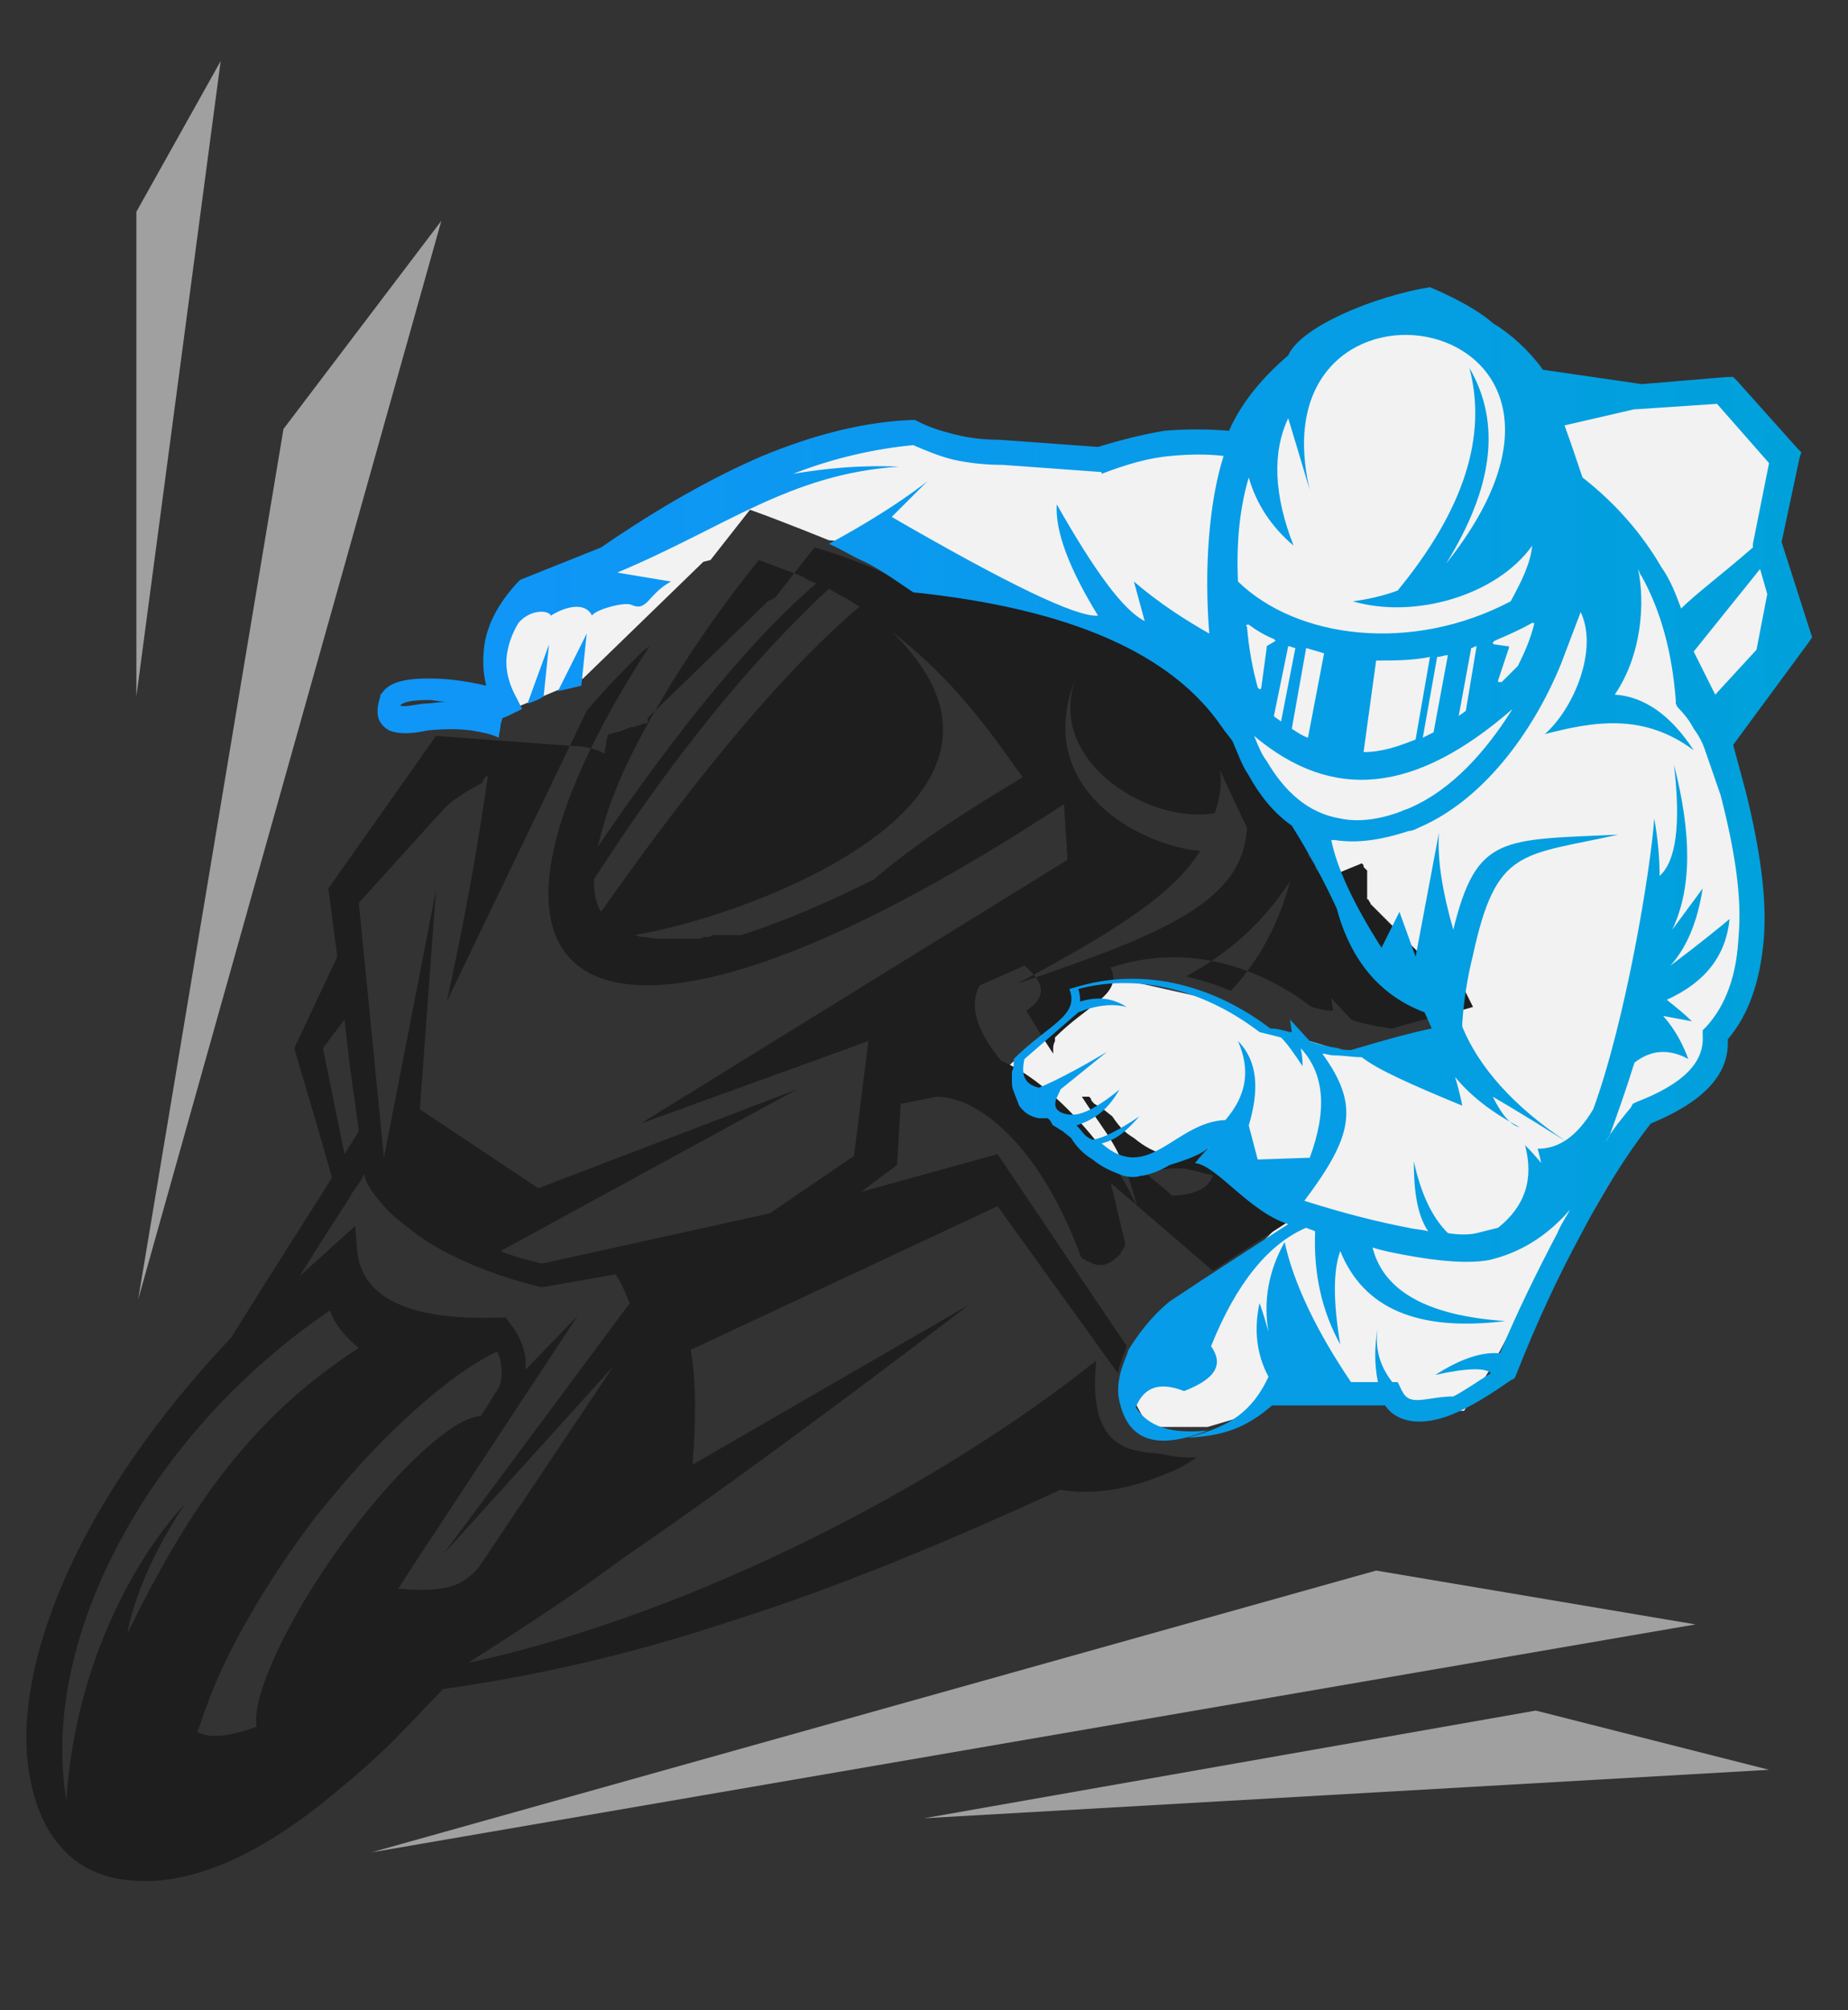 <?xml version="1.0" encoding="utf-8"?>
<!-- Generator: Adobe Illustrator 26.5.2, SVG Export Plug-In . SVG Version: 6.00 Build 0)  -->
<svg version="1.1" id="Слой_1" xmlns="http://www.w3.org/2000/svg" xmlns:xlink="http://www.w3.org/1999/xlink" x="0px" y="0px"
	 viewBox="0 0 103 112" style="enable-background:new 0 0 103 112;" xml:space="preserve">
<rect x="0" y="0" width="103" height="112" fill="#333333" stroke="none"/>
<style type="text/css">
	.st0{fill-rule:evenodd;clip-rule:evenodd;fill:#F2F2F2;}
	.st1{fill-rule:evenodd;clip-rule:evenodd;fill:#1E1E1E;}
	.st2{fill-rule:evenodd;clip-rule:evenodd;fill:url(#SVGID_1_);}
	.st3{fill-rule:evenodd;clip-rule:evenodd;fill:#A0A0A0;}
</style>
<g id="Слой_1_00000075139445308384295110000016492419816289488792_">
	<path class="st0" d="M27.9,38.8l-0.5-2.2l1.3-3l5.1-2.4l11.6-6.4l4.8-0.8l4.8,0.9l6.6,0.7l7-1.2l4.6-5.2L80,17l6.1,5.4l10.3-1.1
		l2.2,4.4l0.4,4.6l0.4,4.9l-4.2,5.7l1.5,4.5l0.4,5.3l-0.4,3.7L95.3,58l-0.7,1.7l-3,3L87.9,69l-3.1,4l-1.7,3.2l-1.5,2.4h-3.2l-1-0.9
		l-5.7-0.1L70,78.7l-2.7,0.8H64l-1.3-2.4l9.9-10.2L67,63.8l-3.6,1.5L60,63.9L58.3,62l-2.1-2.6l3.4-3.1l0.3-1.2l2.8-0.5l4.9,1.1
		l3.1,1.6l4.6,1.4l4.8-1.4l-0.9-2.1l-3.7-3.3l-2.9-6.4L70.3,43L69,39.8L61.8,35l-4.2-1.4l-9-3.3l-2.4-0.2c0,0-2.7-1.1-4.4-1.7
		l-2.2,2.8l-0.4,0.1l-6.7,6.5l-1.3,0.6l-2.4,1L27.9,38.8z"/>
	<path class="st1" d="M26,79.1c0.3-0.1,0.5-0.2,0.8-0.2l1-1.6c0.2-0.5,0.2-0.9,0.1-1.4c0-0.2-0.1-0.4-0.2-0.6
		c-0.1,0-0.1,0.1-0.2,0.1c-1.8,0.9-3.9,2.6-6.1,4.8c-1.3,1.3-2.5,2.7-3.8,4.3c-2.8,3.7-5,7.5-6.1,10.6c-0.2,0.5-0.3,0.9-0.5,1.4
		c0.8,0.4,1.9,0.2,3.3-0.3c-0.2-1.1,0.6-3.4,2.3-6.4C19.4,84.9,23.6,80.2,26,79.1 M21.4,67.2L21.4,67.2L21.4,67.2
		c0.4,0.5,1,0.9,1.6,1.4c1.6,1.2,3.9,2.3,7.1,3.1h0.1h0.1l4-0.7c0.2,0.2,0.5,0.9,0.8,1.6l-10.4,14l9.5-10.5l-7.5,11.2
		c-0.5,0.6-1.2,1.1-2.1,1.2c-0.7,0.1-1.5,0.1-2.4,0l1.3-2l8.7-13.2l-2.9,3c0-0.2,0-0.4,0-0.6c-0.1-0.7-0.4-1.4-0.9-2l-0.2-0.3h-0.3
		c-2.7,0.1-4.7-0.2-6-0.9c-1.2-0.6-1.9-1.6-2-2.9l-0.1-1.3l-1,0.9l-2.1,1.9c0.8-1.3,1.7-2.7,2.8-4.4c0.2-0.4,0.5-0.7,0.7-1.1
		l0.1-0.2C20.4,66,20.8,66.5,21.4,67.2z M18.8,53.4L18.8,53.4L18.8,53.4z M66.9,65.3L66.9,65.3c0.2,0.1,0.5,0.1,0.7,0.2
		c-0.2,0.6-0.8,1-2,1.1h-0.3l-0.2-0.2l-1.2-1c0.5-0.2,1-0.3,1.6-0.3l0,0c0.1,0,0.1,0,0.2,0l0,0l0,0l0,0c0.1,0,0.1,0,0.2,0l0,0l0,0
		l0,0l0,0l0,0l0,0l0,0l0,0l0,0l0,0l0,0l0,0c0,0,0,0,0.1,0l0,0l0,0l0,0l0,0l0,0l0,0l0,0l0,0l0,0l0,0l0,0l0,0l0,0l0,0l0,0l0,0l0,0l0,0
		l0,0l0,0l0,0l0,0L66.9,65.3L66.9,65.3L66.9,65.3L66.9,65.3L66.9,65.3L66.9,65.3z M59.6,62.1L59.6,62.1L59.6,62.1L59.6,62.1z
		 M60.1,62.7L60.1,62.7L60.1,62.7L60.1,62.7z M18.4,73c0.3,1.1,1.6,2.1,1.6,2.1c-6.4,4.1-9.8,9.6-12.9,15.9c0,0,0.4-3,3.2-7.2
		c-2.6,2.8-6.1,8.7-6.6,16.5C2.2,91.5,8.1,80,18.4,73z M47.9,33.8c-0.3-0.2-0.6-0.4-1-0.6c-0.2-0.1-0.5-0.3-0.7-0.4
		C42,36.7,37.6,42,33.1,49c0,0.7,0.1,1.3,0.4,1.8C39.2,42.7,44,37.1,47.9,33.8z M57,43.3L57,43.3L57,43.3L57,43.3L56.8,43l0,0
		l-0.1-0.1l0,0c-2-2.9-4.2-5.6-7-7.7l0,0l-0.1-0.1c10.2,9.7-8.8,16.2-14.3,17h0.1l0,0c0.1,0,0.2,0.1,0.4,0.1l0,0
		c0.3,0,0.6,0.1,0.9,0.1l0,0c0.1,0,0.3,0,0.4,0l0,0c0.1,0,0.3,0,0.4,0l0,0c0.2,0,0.3,0,0.5,0l0,0c0.1,0,0.3,0,0.4,0l0,0h0.1l0,0
		c0.1,0,0.2,0,0.3,0l0,0h0.1l0,0c0.1,0,0.2,0,0.3-0.1l0,0h0.1l0,0h0.1l0,0c0.1,0,0.2,0,0.3-0.1l0,0h0.1l0,0h0.1l0,0H40l0,0l0,0h0.1
		l0,0h0.1l0,0l0,0h0.1l0,0l0,0h0.1l0,0h0.1l0,0h0.1l0,0l0,0l0,0h0.1l0,0h0.1l0,0h0.1l0,0l0,0H41l0,0l0,0h0.1l0,0h0.1l0,0l0,0h0.1
		c2.5-0.8,5-1.9,7.4-3.1C51.4,46.7,54.2,45,57,43.3z M45.5,32.5c-0.3-0.1-0.5-0.2-0.8-0.4c-0.8-0.3-1.6-0.6-2.4-0.9
		c-1.8,2.2-3.4,4.5-4.9,6.9c-1.2,2-2.4,4.1-3.2,6.2c-0.3,0.7-0.6,1.8-0.9,2.9C38,40.3,42.1,35.4,45.5,32.5z M68.6,55.2
		c1.6-1.7,2.7-3.8,3.3-6.1c-1.5,2.3-3.4,4-5.8,5.3C67,54.6,67.9,54.9,68.6,55.2z M68,42.9c1,2.2,1.5,3.2,1.5,3.2
		c-0.2,4.1-4.5,5.9-12.8,8.7c5.6-3,8.7-5,10.2-7.4c-3.1-0.2-10-3.5-6.6-10.4c-2.7,5.1,3.7,9,7.4,8.3C68,44.5,68.1,43.7,68,42.9z
		 M35.8,36.3l0.4-0.3c-12.6,19.4-3.7,26.4,23.1,8.8l0,0l0.2,3.1L35.7,62.6L48.4,58l-0.8,6.4l-4.7,3.2l-12.7,2.8
		c-0.8-0.2-1.6-0.4-2.3-0.7l16.5-9L30,66.2l-6.6-4.4l0.9-12.2l-2.9,14.9L20,50.3l4.8-5.3c0.6-0.6,1.4-1,2.1-1.4
		c0-0.1,0.1-0.3,0.3-0.4c-0.4,2.7-1,6.7-2.3,12.6l7.8-16.2C33.8,38.3,34.8,37.3,35.8,36.3z M19.2,56.8L19.2,56.8l0.3,2.6L20,63
		c-0.2,0.4-0.5,0.8-0.8,1.3L18,58.4L19.2,56.8L19.2,56.8z M34.6,86.9C40,83.2,46.4,78.5,54,72.7l-15.4,8.9c0.2-2.6,0.2-4.7-0.1-6.4
		l17.1-8l6.7,9.3c0.1-0.4,0.2-0.8,0.4-1.2l0.1-0.3l0,0l-7.2-10.7L48,66.4l2-1.5l0.2-3.4l2-0.4c1.3,0,2.8,0.8,4.3,2.4
		c1.4,1.5,2.7,3.7,3.7,6.4l0.1,0.2l0.2,0.1c0.1,0.1,0.3,0.1,0.4,0.2c0.3,0.1,0.6,0.1,0.8,0c0.3-0.1,0.5-0.3,0.7-0.5l0,0
		c0.1-0.1,0.1-0.2,0.2-0.3l0.1-0.2v-0.2c-0.4-1.6-0.6-2.6-0.8-3.3l5.7,4.9c1.5-1,2.9-1.9,4.3-2.8c-2.2-0.7-4-3.2-5.2-3.4l0.8-0.9
		l0,0l0,0l0,0l0,0l0,0l0,0l0,0l0,0l0,0l0,0l0,0l0,0l0,0l0,0l0,0l0,0l0,0l0,0l0,0l0,0l0,0l0,0l0,0l0,0l0,0l0,0l0,0l0,0l0,0l0,0l0,0
		l0,0l0,0l0,0l0,0l0,0l0,0l0,0l0,0l0,0l0,0l0,0l0,0l0,0l0,0l0,0l0,0l0,0l0,0l0,0l0,0l0,0l0,0l0,0l0,0l0,0l0,0l0,0l0,0l0,0l0,0l0,0
		l0,0l0,0l0,0l0,0l0,0l0,0l0,0l0,0l0,0l0,0l0,0l0,0l0,0l0,0l0,0l0,0l0,0l0,0l0,0l0,0l0,0l0,0l0,0l0,0l0,0l0,0l0,0l0,0l0,0l0,0l0,0
		l0,0l0,0l0,0l0,0l0,0l0,0l0,0l0,0l0,0l0,0l0,0l0,0l0,0l0,0l0,0l0,0l0,0l0,0l0,0l0,0l0,0l0,0l0,0l0,0l0,0l0,0l0,0l0,0l0,0l0,0l0,0
		l0,0l0,0l0,0l0,0l0,0l0,0l0,0l0,0l0,0l0,0l0,0l0,0l0,0l0,0c-0.5,0.3-1,0.5-1.5,0.6h-0.1c-0.3,0.1-0.6,0.1-1,0l0,0
		c-0.5-0.1-1.1-0.4-1.7-0.9c-0.5-0.3-0.8-0.6-1.2-1.2l-0.5-0.4c-0.2-0.1-0.3-0.2-0.5-0.3l0,0c-0.1-0.1-0.2-0.2-0.2-0.3l-0.1-0.1
		h-0.1c-0.1,0-0.1,0-0.2,0h-0.1c1.4,2.2,2.2,2.7,3.1,6.2c-1.2-2.9-4.7-7-7.6-8.2c-1.4-1.7-1.8-3.1-1.2-4.2l2.5-1.1
		c1.2,1,1.2,1.8,0.1,2.5c0.3,0.5,0.9,1.5,1.5,2.4c0-0.1,0-0.1,0-0.2c0-0.2,0-0.3,0.1-0.5v-0.2c1.9-1.9,3.8-2.4,3.1-3.9l0.7-0.2
		c3.7-1,7.5,0.1,10.5,2.4c0.4,0.1,0.7,0.2,1.1,0.2h0.1l-0.1-0.7l1.1,1.2c0.5,0.2,1.1,0.3,1.6,0.4c0.2,0,0.5,0.1,0.7,0.1l0,0
		c2-0.6,3.5-0.9,4.5-1.2L82,55.9l-0.4-0.8h-0.1l0,0h-0.1l0,0h-0.1l0,0h-0.1l0,0h-0.1l0,0c0,0-0.1,0-0.1-0.1l0,0c0,0-0.1,0-0.1-0.1
		l0,0c0,0-0.1,0-0.1-0.1l0,0c0,0-0.1,0-0.1-0.1c0,0-0.1,0-0.1-0.1c0,0-0.1,0-0.1-0.1c0,0-0.1,0-0.1-0.1c0,0-0.1,0-0.1-0.1l0,0
		c0,0-0.1,0-0.1-0.1l0,0c0,0-0.1,0-0.1-0.1c0,0-0.1,0-0.1-0.1c0,0-0.1,0-0.1-0.1c0,0-0.1,0-0.1-0.1c0,0-0.1,0-0.1-0.1l0,0
		c0,0-0.1,0-0.1-0.1c0,0-0.1,0-0.1-0.1c0,0-0.1,0-0.1-0.1l-0.1-0.1l-0.1-0.1l-0.1-0.1L79,53l-0.1-0.1l-0.1-0.1l-0.1-0.1l-0.1-0.1
		l-0.1-0.1l0,0l-0.1-0.1l-0.1-0.1l-0.1-0.1c0,0,0-0.1-0.1-0.1l0,0c0,0,0-0.1-0.1-0.1l0,0c0,0,0-0.1-0.1-0.1l0,0c0,0,0-0.1-0.1-0.1
		l0,0c0,0,0-0.1-0.1-0.1c0,0,0-0.1-0.1-0.1c0,0,0-0.1-0.1-0.1c0,0,0-0.1-0.1-0.1c0,0,0-0.1-0.1-0.1c0,0,0-0.1-0.1-0.1l0,0
		c0,0,0-0.1-0.1-0.1l0,0c0,0,0-0.1-0.1-0.1c0,0,0-0.1-0.1-0.1l0,0c0,0,0-0.1-0.1-0.1l0,0c0,0,0-0.1-0.1-0.1l0,0c0,0,0-0.1-0.1-0.1
		l0,0c0,0,0-0.1-0.1-0.1l0,0c0,0,0-0.1-0.1-0.1c0-0.1-0.1-0.2-0.1-0.2l0,0c0,0,0-0.1-0.1-0.1l0,0V50l0,0v-0.1l0,0v-0.1l0,0v-0.1l0,0
		v-0.1v-0.1l0,0v-0.1v-0.1l0,0v-0.1l0,0v-0.1V49v-0.1l0,0v-0.1v-0.1l0,0v-0.1l0,0l0,0v-0.1l0,0l0,0l-0.1-0.1l0,0L76,48.3v-0.1
		l-0.1-0.1l0,0l0,0L73.7,49l0,0l0,0v-0.1v-0.1l-0.1-0.1l0,0l0,0l0,0l-0.1-0.1l0,0l0,0l0,0l-0.1-0.1l0,0l0,0l-0.1-0.1v-0.1l0,0v-0.1
		l0,0v-0.1L73.1,48l0,0l0,0v-0.1l0,0l0,0L73,47.8l0,0l0,0l-0.1-0.1v-0.1v-0.1v-0.1l-0.1-0.1l0,0l0,0v-0.1l0,0v-0.1V47v-0.1l0,0v-0.1
		l0,0v-0.1l-0.1-0.1l0,0v-0.1l0,0v-0.1l0,0v-0.1l0,0v-0.1l0,0v-0.1l0,0V46v-0.1l0,0v-0.1l0,0v-0.1l0,0v-0.1v-0.1l0,0
		c-0.9-0.7-1.7-1.6-2.4-2.8c-0.3-0.6-0.6-1.2-0.9-1.9c-0.1-0.1-0.1-0.2-0.2-0.2l0,0l0,0l0,0l0,0l-0.1-0.1l0,0l0,0l0,0l0,0l0,0l0,0
		L69,40.4l0,0l0,0l0,0l0,0l0,0l0,0l-1,0l0,0l0,0c0-0.1-0.1-0.1-0.1-0.2l0,0c0-0.1-0.1-0.1-0.1-0.2l0,0c0-0.1-0.1-0.1-0.1-0.2l0,0
		c0-0.1-0.1-0.1-0.1-0.2l0,0c0-0.1-0.1-0.1-0.1-0.2l0,0c-0.1-0.1-0.1-0.1-0.2-0.2l0,0c-0.1-0.1-0.1-0.1-0.2-0.2l0,0
		c-0.1-0.1-0.1-0.1-0.2-0.2l0,0c-0.1-0.1-0.1-0.1-0.2-0.2l0,0c-0.1-0.1-0.1-0.1-0.2-0.2l0,0c-0.1-0.1-0.1-0.1-0.2-0.2l0,0
		c-0.2-0.2-0.4-0.3-0.6-0.5l0,0c-3.2-2.7-8.1-4.4-14.9-5.1l0,0l0,0l0,0l0,0l0,0l0,0l0,0l0,0l0,0l0,0h-0.1l0,0l0,0l0,0l0,0l0,0l0,0
		l0,0l0,0l0,0l0,0l0,0l0,0l0,0l0,0l0,0l0,0l0,0l0,0l0,0l0,0l0,0l0,0l0,0l0,0l0,0l0,0l0,0l0,0l0,0l0,0l0,0l0,0l0,0l0,0h-0.1l0,0l0,0
		l0,0l0,0l0,0l0,0l0,0l0,0l0,0l0,0l0,0l0,0l0,0l0,0l0,0l0,0l0,0l0,0l0,0l0,0l0,0l0,0l0,0l0,0l0,0l0,0l0,0l0,0l0,0l0,0l0,0l0,0l0,0
		l0,0l0,0l0,0l0,0l0,0l0,0l0,0l0,0l0,0l0,0l0,0l0,0l0,0l0,0l0,0l0,0l0,0l0,0l0,0l0,0l0,0l0,0l0,0l0,0l0,0l0,0l0,0l-0.1-0.1l0,0l0,0
		l0,0l0,0l0,0l0,0l0,0l0,0l0,0l0,0l-0.1-0.1l0,0l0,0l0,0c-0.1-0.1-0.3-0.1-0.4-0.2l0,0l0,0l0,0l0,0l0,0l0,0l0,0l0,0h-0.1l0,0l0,0
		l0,0l0,0l0,0l0,0l0,0l0,0l0,0l0,0l0,0l0,0l0,0l0,0l0,0l0,0l0,0l0,0l0,0l0,0l0,0l0,0l0,0l0,0h-0.1l0,0l0,0l0,0l0,0l0,0l0,0l0,0l0,0
		l0,0l0,0l0,0l0,0l0,0l0,0l0,0l0,0l0,0l0,0l0,0l0,0l0,0l0,0l0,0l0,0l0,0l0,0l0,0l0,0l0,0l0,0l0,0l0,0l0,0l0,0l0,0l0,0l0,0l0,0l0,0
		l0,0l0,0l0,0l0,0l0,0c-0.2-0.1-0.4-0.2-0.6-0.3c-1.1-0.5-2.4-1-3.8-1.4c-0.8,1-1.5,1.9-2.2,2.8l0,0L43,33.4l0,0l0,0l-0.2,0.1
		L36.1,40v0.3c-0.1,0-0.3,0-0.4,0.1l0,0c-0.1,0-0.2,0-0.3,0.1l0,0l0,0l0,0l0,0h-0.1l0,0l0,0l0,0l0,0l0,0c0,0,0,0-0.1,0l0,0l0,0l0,0
		l0,0l0,0l0,0l0,0l0,0l0,0l0,0l0,0l0,0l0,0l0,0l0,0l0,0l0,0l0,0l0,0l0,0l0,0l0,0l0,0l0,0l0,0l0,0l0,0l0,0l0,0l0,0l0,0l0,0l0,0l0,0
		l0,0l0,0l0,0l0,0c-0.3,0.1-0.5,0.2-0.8,0.3l0,0l0,0l0,0l0,0l0,0l0,0l0,0l0,0l0,0l0,0l0,0l0,0l0,0l0,0l0,0l0,0h-0.1l0,0l0,0l0,0l0,0
		l0,0l0,0l0,0l0,0l0,0l0,0l0,0l0,0l0,0l0,0l0,0l0,0l0,0l0,0l0,0l0,0l0,0l0,0l0,0l0,0l0,0l0,0l0,0l0,0l0,0l0,0l0,0l0,0l0,0l0,0l0,0
		l0,0l0,0l0,0l0,0l0,0l0,0l0,0l0,0l0,0l0,0l0,0l0,0c-0.1,0-0.2,0.1-0.3,0.1l0,0l0,0l0,0l0,0l0,0l0,0l0,0l0,0l0,0l0,0l0,0l0,0l0,0
		l0,0l0,0l0,0l0,0l0,0l0,0l0,0l0,0l0,0l0,0l0,0l0,0l0,0l0,0l0,0l0,0l0,0l0,0l0,0l0,0l0,0l0,0l0,0l0,0l0,0l0,0l0,0l0,0l0,0l0,0l0,0
		l0,0l0,0l0,0l0,0l0,0l0,0l0,0l0,0l0,0l0,0l0,0l0,0l0,0l0,0h-0.1l0,0l0,0l0,0l0,0l0,0l0,0l0,0l0,0l0,0l0,0l0,0l0,0l0,0l0,0l0,0l0,0
		l0,0l0,0l0,0l0,0l0,0l0,0l0,0l0,0l0,0l0,0l0,0l0,0c0,0.1-0.1,0.3-0.1,0.4c0,0.2-0.1,0.4-0.1,0.7c-0.3-0.2-0.7-0.3-1.2-0.4L24.3,41
		l-6,8.5l0.5,3.8l-2.4,5.1c0.8,2.7,1.6,5.4,2.1,7.2c-0.1,0.2-0.2,0.3-0.3,0.5c-2.8,4.4-5,7.9-5.3,8.4c-8.5,9-11.8,17.6-11.4,23.3
		c0.2,2.1,0.8,3.9,1.9,5.1c1.1,1.3,2.7,1.9,4.7,1.9c2.8,0,6.3-1.4,10.3-4.7c1.1-0.9,2.3-1.9,3.5-3.1c0.1-0.1,0.1-0.1,0.2-0.2
		c0.8-0.8,1.7-1.8,2.6-2.7c5-0.7,10.4-1.9,16.1-3.8c5.7-1.8,11.8-4.3,18.3-7.3c1.8,0.3,3.8,0,5.9-0.9c0.6-0.2,1.1-0.5,1.7-0.9
		c-0.5,0-1,0-1.5-0.1c-1.3-0.4-4.7,0.5-4.1-5.3c-8.5,6.8-22.1,14-34.8,16.8c-0.1,0-0.2,0-0.3,0.1C29.3,90.6,32.2,88.7,34.6,86.9z"/>
	
		<linearGradient id="SVGID_1_" gradientUnits="userSpaceOnUse" x1="21.041" y1="65.868" x2="100.819" y2="65.868" gradientTransform="matrix(1 0 0 -1 0 114)">
		<stop  offset="9.440803e-02" style="stop-color:#0F96F7"/>
		<stop  offset="0.986" style="stop-color:#00A1DB"/>
	</linearGradient>
	<path class="st2" d="M84.3,39.5c-1.5,2.4-3.4,4.5-5.7,5.5c-0.2,0.1-0.3,0.1-0.5,0.2c-1.3,0.5-2.5,0.6-3.4,0.4
		c-1.8-0.3-3.1-1.5-4.1-3.2c-0.3-0.4-0.5-0.9-0.7-1.4C74.3,44.7,78.9,44.2,84.3,39.5 M24.9,39.1c-0.4,0-0.7-0.1-1-0.1
		c-0.9,0-1.4,0.1-1.6,0.3l0,0l0,0c0.2,0.1,0.6,0,1.3-0.1l0,0l0,0C24,39.2,24.5,39.1,24.9,39.1z M32.4,38.2l0.3-2.9l-1.6,3.2
		C31.6,38.4,32,38.3,32.4,38.2z M30.3,38.8l0.3-2.9l-1.2,3.3C29.7,39.1,30,39,30.3,38.8z M97.7,30.5c-1.6,1.4-3.2,2.6-4,3.4
		c-0.3-0.8-0.6-1.6-1.1-2.3c-1.1-1.9-2.6-3.6-4.4-5c-0.3-0.9-0.6-1.8-1-2.9l3.9-0.9l0,0h0.1l4.5-0.3l2.9,3.3l-0.9,4.5V30.5
		L97.7,30.5z M95.6,38.7l-1.2-2.4l0,0l3.7-4.6l0.4,1.4l-0.6,3.1L95.6,38.7z M75.9,58.9c-0.5,0-1-0.1-1.5-0.1c-0.3,0-0.5-0.1-0.7-0.1
		c2.1,2.9,1.7,4.6-1,8.2c2.2,0.7,4.2,1.2,5.8,1.5c0.4,0.1,0.8,0.1,1.1,0.2c-0.6-0.9-0.8-2.2-0.8-3.9c0.4,1.8,1,3.1,1.9,4
		c0.6,0.1,1.2,0.1,1.6,0s0.8-0.2,1.2-0.3c1.5-1.2,2-2.7,1.5-4.6c0.6,0.6,0.9,1,0.9,1c-0.1-0.5-0.2-0.8-0.2-0.8
		c1.2,0,2.2-0.7,3.1-2.2c1.8-4.9,3.2-13.3,3.4-16.2c0.2,1.1,0.3,2.2,0.3,3.2c0.9-0.8,1.2-2.8,0.8-6.2c1,3.9,1,6.9-0.1,9.2l1.7-2.3
		c-0.3,1.9-0.9,3.3-1.8,4.3c1.6-1.2,2.7-2.1,3.3-2.6c-0.2,2-1.3,3.5-3.5,4.5c0.5,0.4,1,0.8,1.4,1.2l-1.6-0.3
		c0.7,0.8,1.1,1.6,1.4,2.4c-1.1-0.6-2.1-0.5-3,0.2c-0.5,1.6-1,3-1.4,4.1c-0.1,0.1-0.1,0.2-0.2,0.3c0.4-0.7,0.9-1.3,1.4-1.9l0.1-0.2
		l0.2-0.1c2.6-1,3.8-2.2,3.7-3.7v-0.3l0.2-0.2c1.1-1.2,1.7-2.9,1.8-5c0.2-2.2-0.2-4.8-1-7.9l0,0L95,41.7c-0.1-0.3-0.3-0.7-0.6-1.1
		c-0.2-0.4-0.5-0.8-0.9-1.2l-0.1-0.2V39c-0.2-2.6-0.8-4.9-1.9-6.9c-0.1-0.1-0.1-0.2-0.2-0.4c0.4,1.9,0.2,4.8-1.3,7
		c1.6,0.1,3.1,1.1,4.4,3.1c-2.8-2.1-5.6-1.6-8.3-0.9c1.6-1.4,3-4.7,2-6.8L87,37c-1.6,3.9-4.4,7.6-7.9,9.1c-0.2,0.1-0.4,0.2-0.6,0.2
		c-1.5,0.5-2.9,0.7-4.1,0.5c-0.1,0-0.1,0-0.2,0c0.3,1.5,1.2,3.5,2.8,6l1-2l0.9,2.5l1.3-6.9c-0.1,1.5,0.2,3.3,0.8,5.4
		c1.3-5.3,2.7-5,9.2-5.3c-5.4,1.2-6.8,0.7-8.1,6.7c-0.3,1.2-0.5,2.4-0.6,3.8c0,0,0,0.1,0,0.2l0,0c0.9,2.2,2.8,4.4,5.8,6.4
		c-2.7-1.7-4.1-2.5-4.1-2.5c0.5,1,1,1.6,1.5,1.7C83.2,62,82,61.1,81.1,60c0.3,1,0.4,1.6,0.4,1.6C78.6,60.4,76.8,59.6,75.9,58.9z
		 M59.1,60.7c0,0.2-0.9,1.2,0.5,1.4c0.1,0,0.1,0,0.2,0l0,0c0.6,0,1.5-0.5,2.6-1.4c-0.6,1-1.2,1.6-2.4,2c0.4,0.4,0.4,0.6,0.9,0.8
		c0.6-0.1,1.4-0.5,2.6-1.3c-0.8,0.9-1.3,1.3-2.1,1.5c2.6,2.3,4.1-1.2,6.9-1.3l0,0c1.2-1.4,1.4-2.8,0.7-4.4c1.1,1.1,1.2,2.7,0.6,4.7
		l0.5,1.9l2.9-0.1c1-2.7,0.8-4.7-0.5-6.1c0.1,0.5,0.1,0.8,0.1,1c-0.4-0.6-0.8-1.2-1.2-1.6c-0.4-0.1-0.8-0.2-1.2-0.3
		c-3.4-2.6-7.1-3.2-10.1-2.4c0.1,0.3,0.1,0.5,0.1,0.7c1-0.3,1.8-0.2,2.6,0.3c-0.8-0.2-1.7-0.1-2.7,0.3l-3,2.6
		c-0.2,0.9,0,1.4,0.8,1.6c0,0,1.3-0.5,3.8-2L59.1,60.7z M72.8,59.5C72.8,59.5,72.8,59.6,72.8,59.5C72.8,59.7,72.8,59.7,72.8,59.5z
		 M71.8,19.8L71.8,19.8c-1.4,1.2-2.6,2.6-3.3,4.2c-1.2-0.1-2.4-0.1-3.6,0c-1.2,0.2-2.4,0.5-3.7,0.9l-5.5-0.4l0,0
		c-0.9,0-1.7-0.1-2.5-0.3c-0.8-0.2-1.4-0.4-2-0.7L51,23.4h-0.2c-2.6,0.1-5.4,0.8-8.3,2c-2.8,1.2-5.8,2.9-9,5.1L29,32.3l-0.1,0.1
		l-0.1,0.1c-1,1.1-1.6,2.2-1.8,3.4c-0.1,0.8-0.1,1.5,0.1,2.3c-1.3-0.3-2.3-0.4-3.2-0.4c-1.3,0-2.2,0.2-2.6,0.8l-0.1,0.1v0.1
		c-0.3,0.9-0.2,1.5,0.5,1.9c0.5,0.2,1.2,0.2,2.1,0c0.9-0.1,1.8-0.1,2.5,0c0.6,0.1,1.1,0.2,1.5,0.4c0-0.2,0.1-0.5,0.1-0.7
		c0-0.1,0.1-0.3,0.1-0.4c0.1,0,0.5-0.2,1.1-0.5l-0.3-0.6c-0.5-0.9-0.7-1.8-0.5-2.7c0.1-0.5,0.3-1,0.6-1.5c0.7-0.8,1.7-0.7,1.8-0.4
		c0.8-0.5,1.9-0.8,2.3,0c0.1-0.3,1.8-0.8,2.2-0.6c0.9,0.4,0.9-0.6,2.2-1.3l-3-0.5c6-2.5,9.6-5.5,15.7-5.9c-2.2-0.1-4.1,0.1-5.9,0.4
		c2.3-0.9,4.6-1.4,6.7-1.6c0.7,0.3,1.4,0.6,2.2,0.8c0.9,0.2,1.8,0.3,2.8,0.3l0,0l5.5,0.4v0.1c1.3-0.5,2.6-0.9,3.9-1
		c1-0.1,2-0.1,2.9,0c-0.8,2.5-1.1,6.2-0.8,9.9c-1.4-0.8-2.8-1.7-4.2-2.9l0.6,2.2c-1.2-0.6-2.8-2.8-4.9-6.5c-0.1,1.5,0.7,3.6,2.3,6.2
		c-1.2,0.1-5.1-1.8-11.5-5.5l2-2c0,0-1.8,1.5-5.5,3.5c0.7,0.3,1.3,0.7,2,1c1,0.5,1.8,1.1,2.7,1.7c8.7,0.9,14.4,3.4,17.2,7.5
		c0.2,0.3,0.4,0.5,0.6,0.8c0.3,0.7,0.5,1.3,0.9,1.9c0.6,1.1,1.4,2.1,2.4,2.8c1,1.6,1.8,3.1,2.5,4.6c0.8,3,2.5,4.9,4.9,5.8l0.4,0.9
		c-1,0.2-2.5,0.6-4.5,1.2l0,0c-0.2,0-0.5,0-0.7-0.1C74,58.3,73.5,58.2,73,58l-1.1-1.2l0.1,0.7h-0.1c-0.4-0.1-0.7-0.2-1.1-0.2
		c-3-2.3-6.8-3.4-10.5-2.4l-0.7,0.2c0.6,1.5-1.2,2-3.1,3.9v0.2c0,0.2,0,0.3-0.1,0.5c0,0.2,0,0.3,0,0.5s0,0.4,0.1,0.6l0,0l0,0
		c0.1,0.3,0.2,0.5,0.3,0.8l0,0l0,0c0.3,0.4,0.6,0.6,1.1,0.7c0.1,0,0.2,0,0.2,0c0.1,0,0.1,0,0.2,0h0.1l0.1,0.1
		c0.1,0.1,0.1,0.2,0.2,0.3l0,0c0.2,0.1,0.3,0.2,0.5,0.3l0.5,0.4c0.3,0.5,0.7,0.9,1.2,1.2c0.6,0.5,1.2,0.7,1.7,0.9l0,0
		c0.4,0.1,0.7,0.1,1,0h0.1c0.5-0.1,1-0.3,1.5-0.6c1-0.3,1.8-0.6,2.2-1l-0.8,0.9c1.2,0.1,3,2.7,5.2,3.4c-2,1.3-4.2,2.7-6.6,4.3
		c-1.1,0.9-1.8,1.9-2.3,2.7l-0.1,0.3c-0.4,0.9-0.6,1.8-0.4,2.6c0.5,2.2,2.1,2.7,4.9,1.6c-2,0.2-3.3-0.2-4-1.3
		c0.5-1.2,1.4-1.4,2.7-0.9c1.8-0.7,2.2-1.5,1.5-2.5c1.4-3.5,3.2-5.7,5.3-6.6c0.2,0.1,0.3,0.1,0.5,0.2c-0.1,2.4,0.4,4.5,1.4,6.3
		c-0.4-2.4-0.4-4.1,0-5.2c1.3,3.2,4.3,4.5,9.2,3.9c-4.4-0.3-6.8-1.7-7.4-4.1c0.6,0.2,1.2,0.3,1.7,0.4c2.1,0.4,3.7,0.5,4.8,0.3l0,0
		c1.7-0.4,3.2-1.3,4.5-2.8c-0.2,0.4-0.5,0.8-0.7,1.3c-1.1,2.1-2.2,4.3-3.2,6.7c-1-0.1-2.2,0.3-3.6,1.2c1.8-0.4,2.8-0.4,3.1-0.1
		c-0.8,0.5-1.5,1-2.1,1.3c-0.8,0-1.5,0.2-2,0.2l0,0c-0.4,0-0.6-0.1-0.8-0.4c0-0.1-0.1-0.1-0.1-0.2L77.9,77h-0.3
		c-0.7-0.9-1-1.9-0.8-3.1c-0.2,1.1-0.2,2.1,0,3.1h-1.5c-1.9-2.8-3.2-5.5-3.7-7.8c-0.9,1.6-1.2,3.3-0.9,5c-0.3-1.1-0.5-1.6-0.5-1.6
		c-0.3,1.4-0.2,2.8,0.5,4.1c-1.1,2.4-2.8,2.9-4.5,3.4c1.9-0.1,3.2-0.5,4.7-1.8h6.3l0,0c0.4,0.6,1.1,0.9,1.9,0.9l0,0
		c0.7,0,1.5-0.2,2.5-0.7c0.8-0.4,1.6-0.9,2.6-1.6l0.2-0.1l0.1-0.2c1.1-2.8,2.3-5.4,3.6-7.8c1.2-2.3,2.5-4.4,3.9-6.2
		c2.9-1.2,4.4-2.7,4.3-4.7c1.2-1.4,1.8-3.3,2-5.5c0.2-2.3-0.2-5.1-1-8.3l0,0l-0.7-2.6l4.2-5.7l0.2-0.3l-0.1-0.3l-1.6-5l1-4.7
		l0.1-0.3l-0.2-0.2l-3.4-3.8L96.6,21h-0.3l-4.8,0.4L86,20.6c-0.8-1.1-1.8-2-2.8-2.6l0,0c0,0-0.9-0.9-3.5-2
		C76.6,16.5,72.5,18.2,71.8,19.8L71.8,19.8z M83.7,38c0.3-0.3,0.6-0.6,0.9-0.9l0,0c0.4-0.8,0.7-1.5,0.9-2.3v-0.1h-0.1
		c-0.7,0.4-1.4,0.7-2.1,1l-0.1,0.1c0,0,0,0.1,0.1,0.1L84,36c0,0,0,0,0.1,0v0.1l-0.6,1.8V38C83.6,38,83.6,38,83.7,38z M81.3,39.9
		c0.1-0.1,0.3-0.2,0.4-0.3l0.6-3.6c-0.1,0-0.2,0.1-0.3,0.1L81.3,39.9z M79.3,41.1c0.2-0.1,0.4-0.2,0.6-0.3l0.8-4.3
		c-0.2,0-0.4,0.1-0.6,0.1L79.3,41.1z M76,41.9c1,0,1.9-0.3,2.9-0.7l0.8-4.6c-1,0.2-2,0.2-3,0.2L76,41.9z M72,40.6
		c0.3,0.2,0.6,0.4,0.9,0.5l0.9-4.7c-0.3-0.1-0.7-0.2-1-0.3L72,40.6z M71,35.6c-0.5-0.2-1-0.5-1.4-0.8h-0.1c0,0-0.1,0.1,0,0.1
		c0.1,1.2,0.3,2.3,0.6,3.4l0.1,0.1c0,0,0.1,0,0.1-0.1l0.3-2.2V36l0.5-0.3C71.1,35.7,71.1,35.7,71,35.6C71.1,35.6,71.1,35.6,71,35.6z
		 M71,39.9c0.1,0.1,0.3,0.2,0.4,0.3l0.8-4.1c-0.1,0-0.3-0.1-0.4-0.1L71,39.9z M84.2,33.5c-5.5,2.9-11.9,2.1-15.2-1.1
		c-0.1-2.2,0.1-4.1,0.6-5.8c0.4,1.4,1.2,2.7,2.5,3.8c-1.1-2.8-1.2-5.2-0.3-7.1c0.3,1,0.7,2.3,1.2,4c-3.2-13.7,19-10.2,7.6,4.1
		c2.6-4.2,3.1-7.8,1.3-10.9c1,3.8-0.3,7.9-4,12.4c-0.8,0.3-1.7,0.5-2.5,0.6c3.4,1,8-0.3,10-3.1C85.3,31.4,84.8,32.4,84.2,33.5z"/>
	<polygon class="st3" points="7.7,72.4 15.8,23.9 24.6,12.3 	"/>
	<polygon class="st3" points="7.6,38.8 7.6,11.8 12.3,3.4 	"/>
	<polygon class="st3" points="20.7,103.2 94.5,90.5 76.7,87.5 	"/>
	<polygon class="st3" points="51.5,101.3 98.6,98.6 85.6,95.3 	"/>
</g>
</svg>
